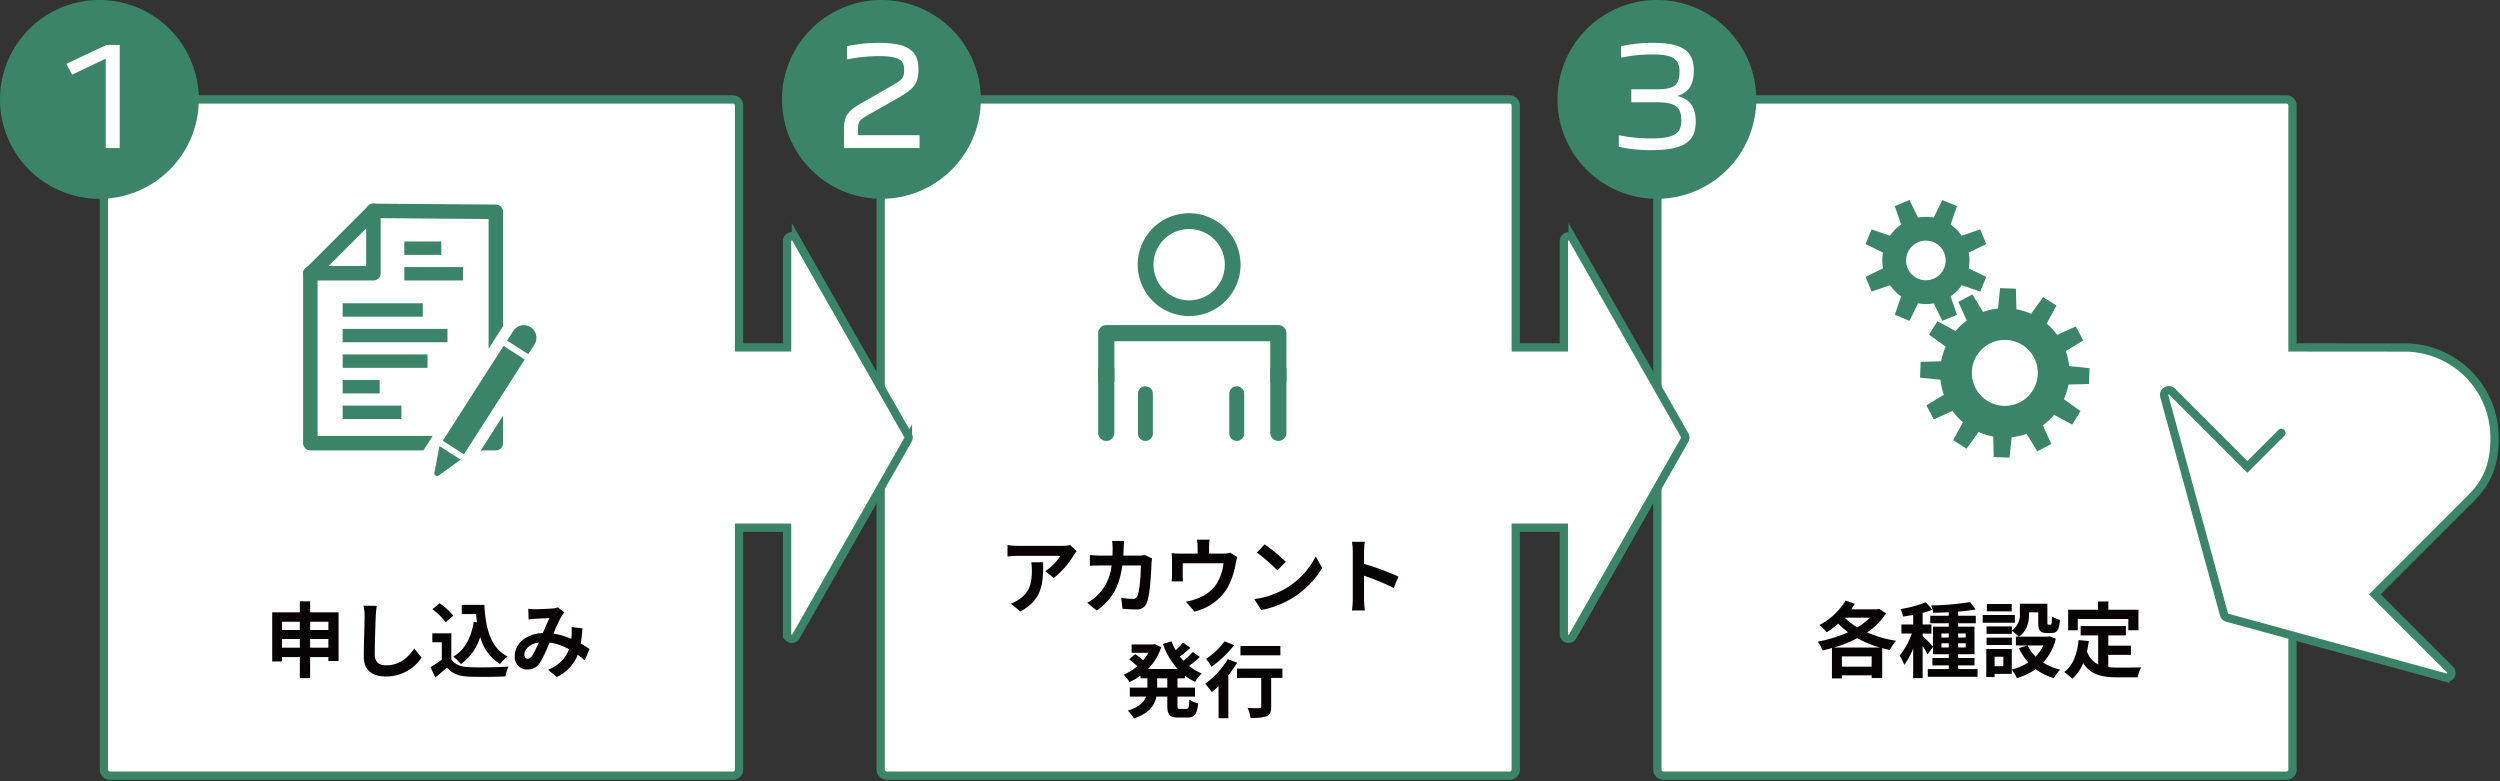 <svg xmlns="http://www.w3.org/2000/svg" width="770" height="240.595"><rect width="100%" height="100%" fill="#333333" stroke="none"/><defs><clipPath id="a"><path fill="none" d="M0 0H770V240.594H0z"/></clipPath></defs><g clip-path="url(#a)"><path d="M702.659 133.331l-10.47 10.469-23.163-23.169a1.455 1.455 0 0 0-2.432 1.413l18.4 67.2a1.453 1.453 0 0 0 1.019 1.018l67.189 18.4a1.455 1.455 0 0 0 1.413-2.432l-23.166-23.166 29.682-29.686c5.706-5.706 7.182-11.448 7.182-18.614a27.728 27.728 0 0 0-27.7-27.734l-34.52-.029V32.51a1.887 1.887 0 0 0-1.887-1.887H512.364a1.887 1.887 0 0 0-1.887 1.887v204.51a1.887 1.887 0 0 0 1.887 1.887h191.842a1.887 1.887 0 0 0 1.887-1.887v-41.257" fill="#fff"/><path d="M702.659 133.331l-10.47 10.469-23.163-23.169a1.455 1.455 0 0 0-2.432 1.413l18.4 67.2a1.453 1.453 0 0 0 1.019 1.018l67.189 18.4a1.455 1.455 0 0 0 1.413-2.432l-23.166-23.166 29.682-29.686c5.706-5.706 7.182-11.448 7.182-18.614a27.728 27.728 0 0 0-27.7-27.734l-34.52-.029V32.51a1.887 1.887 0 0 0-1.887-1.887H512.364a1.887 1.887 0 0 0-1.887 1.887v204.51a1.887 1.887 0 0 0 1.887 1.887h191.842a1.887 1.887 0 0 0 1.887-1.887v-41.257" fill="none" stroke="#3b846a" stroke-linecap="round" stroke-miterlimit="10" stroke-width="2.556"/><path d="M580.905 188.906a20.19 20.19 0 0 1-5.849 5.877 36.223 36.223 0 0 0 8.964 2.583 14.288 14.288 0 0 0-1.951 2.811c-.809-.152-1.568-.355-2.354-.557v9.218h-3.241v-.836h-9.169v.938h-3.066v-9.345c-.961.279-1.924.531-2.886.734a12.194 12.194 0 0 0-1.468-2.71 41.421 41.421 0 0 0 9.318-2.886 25.646 25.646 0 0 1-3.039-2.661 25.957 25.957 0 0 1-3.545 2.684 18.7 18.7 0 0 0-2.229-2.254 20.4 20.4 0 0 0 8.053-7.521l2.861.988c-.355.557-.709 1.14-1.114 1.7h8.027l.507-.152zm-1.872 10.537a32.416 32.416 0 0 1-6.989-2.888 37.606 37.606 0 0 1-7.239 2.888zm-2.559 2.735h-9.169v3.165h9.166zm-8.306-11.929a20.642 20.642 0 0 0 3.875 2.989 18.963 18.963 0 0 0 3.874-2.989z" fill="#070203"/><path d="M609.08 206.08v2.379h-15.318v-2.379h6.458v-1.141h-5.04v-2.279h5.04v-1.165h-4.861v-2.229l-1.671 2.279a21.96 21.96 0 0 0-1.52-2.558v9.877h-2.911v-9.092a22.572 22.572 0 0 1-2.761 5.015 14.969 14.969 0 0 0-1.393-2.861 24.777 24.777 0 0 0 3.748-6.787h-3.217v-2.811h3.623v-2.939c-1.064.2-2.1.38-3.089.507a10.44 10.44 0 0 0-.836-2.3 36.17 36.17 0 0 0 7.849-2.1l2 2.3a26.233 26.233 0 0 1-3.014.963v3.572h2.709v2.811h-2.709v.733c.659.559 2.634 2.609 3.191 3.268v-6.129h4.862v-1.038h-5.7v-2.331h5.7v-1.063c-1.645.075-3.265.127-4.786.152a7.869 7.869 0 0 0-.659-2.254 86.808 86.808 0 0 0 12-1.038l1.723 2.254a49.974 49.974 0 0 1-5.395.683v1.266h5.445v2.331h-5.445v1.038h5.039v8.485h-5.039v1.165h5.039v2.279h-5.039v1.141zm-11.116-9.726h2.256v-1.241h-2.254zm2.254 1.772h-2.254v1.293h2.256zm2.887-1.772h2.33v-1.241h-2.33zm2.33 1.772h-2.33v1.293h2.33z" fill="#070203"/><path d="M620.568 191.795h-9.9v-2.381h9.9zm12.636 4.913a17.09 17.09 0 0 1-3.9 7.369 17.262 17.262 0 0 0 5.216 2.179 12.963 12.963 0 0 0-1.951 2.608 17.633 17.633 0 0 1-5.571-2.761 20.441 20.441 0 0 1-5.8 2.761 12.812 12.812 0 0 0-1.571-2.608v1.291h-5.291v.988h-2.559v-8.637h7.85v6.308a16.587 16.587 0 0 0 5.115-2.179 17.664 17.664 0 0 1-2.911-4.381l2.582-.836h-3.52v-2.711h.862a13.422 13.422 0 0 0-2.1-1.824v.963h-7.8v-2.3h7.8v1.216a5.694 5.694 0 0 0 2.456-5.192v-3.015h8.483v5.674c0 .709.051.784.33.784h.634c.329 0 .43-.33.454-2.533a8.586 8.586 0 0 0 2.457 1.064c-.253 3.14-.912 4.026-2.609 4.026h-1.468c-2.025 0-2.609-.784-2.609-3.292v-3.063h-2.836v.429c0 2.381-.506 5.269-3.14 7.066h8.914l.506-.125zm-13.547 1.95h-7.8v-2.254h7.8zm-.051-10.359h-7.647v-2.276h7.647zm-2.585 13.981h-2.684v2.912h2.684zm7.47-3.47a12.466 12.466 0 0 0 2.456 3.419 12 12 0 0 0 2.38-3.419z" fill="#070203"/><path d="M649.348 205.471a26.092 26.092 0 0 0 2.887.152c1.368 0 5.546 0 7.243-.077a11.32 11.32 0 0 0-1.064 3.066h-6.329c-4.66 0-8.13-.761-10.459-4.356a12.735 12.735 0 0 1-3.368 4.787 18.44 18.44 0 0 0-2.482-2.052c2.734-2.027 3.977-5.522 4.431-9.853l3.141.305c-.152 1.139-.33 2.2-.558 3.217a6.825 6.825 0 0 0 3.446 3.976v-8.941h-5.395v-2.861h13.927v2.861h-5.42v3.162h6.963v2.836h-6.965zm-9.393-11.346h-2.963v-6.331h9.191v-2.537h3.191v2.533h9.268v6.331h-3.114v-3.464h-15.574z" fill="#070203"/><path d="M540.938 30.622A30.617 30.617 0 1 1 510.32 0a30.62 30.62 0 0 1 30.617 30.622" fill="#3b846a"/><path d="M498.597 41.644a48.1 48.1 0 0 0 10.021.99c7.366 0 9.227-1.742 9.227-5.506 0-4.437-2.058-5.625-7.644-5.625h-7.763v-4h7.763c5.07 0 7.09-.99 7.09-5.308 0-3.8-1.7-5.427-8.238-5.427a45.289 45.289 0 0 0-9.742.99v-3.525a43.872 43.872 0 0 1 9.861-1.029c9.069 0 12.514 2.5 12.514 8.556 0 4.673-1.9 6.853-5.109 7.8 3.644.831 5.7 3.088 5.7 7.923 0 6.178-3.723 8.753-13.506 8.753a44.7 44.7 0 0 1-10.174-1.032z" fill="#fff"/><path d="M598.72 121.56l-5.39 3.294 2.279 4.315 5.759-2.6a19.819 19.819 0 0 0 3.219 3.473l-3.021 5.547 4.132 2.6 3.69-5.131a20.083 20.083 0 0 0 4.522 1.4l.157 6.32 4.877.182.631-6.284a19.867 19.867 0 0 0 4.616-1.054l3.293 5.39 4.316-2.279-2.6-5.76a19.77 19.77 0 0 0 3.472-3.219l5.546 3.021 2.6-4.132-5.13-3.692a20.024 20.024 0 0 0 1.4-4.522l6.317-.157.184-4.878-6.284-.63a19.734 19.734 0 0 0-1.054-4.618l5.391-3.293-2.286-4.317-5.758 2.6a19.817 19.817 0 0 0-3.219-3.473l3.021-5.547-4.132-2.6-3.69 5.131a20.084 20.084 0 0 0-4.522-1.4l-.157-6.32-4.877-.184-.631 6.285a19.717 19.717 0 0 0-4.616 1.054l-3.293-5.391-4.316 2.28 2.6 5.76a19.668 19.668 0 0 0-3.472 3.219l-5.551-3.014-2.6 4.133 5.132 3.692a19.983 19.983 0 0 0-1.4 4.522l-6.317.156-.184 4.878 6.283.631a19.782 19.782 0 0 0 1.055 4.616m14.031-15.692a10.157 10.157 0 1 1-4.235 13.725 10.155 10.155 0 0 1 4.235-13.725" fill="#3b846a"/><path d="M576.444 70.654l-1.867 4.511 5.393 2.638a13.352 13.352 0 0 0 0 4.842l-5.393 2.642 1.868 4.508 5.681-1.949a13.337 13.337 0 0 0 3.423 3.425l-1.943 5.683 4.509 1.867 2.638-5.394a13.353 13.353 0 0 0 4.843 0l2.641 5.4 4.509-1.87-1.949-5.682a13.306 13.306 0 0 0 3.423-3.423l5.68 1.946 1.867-4.511-5.393-2.638a13.352 13.352 0 0 0 0-4.842l5.393-2.653-1.868-4.508-5.681 1.949a13.338 13.338 0 0 0-3.423-3.425l1.946-5.68-4.509-1.867-2.638 5.394a13.353 13.353 0 0 0-4.843 0l-2.64-5.4-4.509 1.87 1.949 5.682a13.327 13.327 0 0 0-3.423 3.423zm16.95 3.47a6.1 6.1 0 1 1-6.32 5.875 6.1 6.1 0 0 1 6.32-5.875" fill="#3b846a"/><path d="M518.883 134.043l-34.5-60.529a1.455 1.455 0 0 0-2.718.721V107h-14.809V32.509a1.886 1.886 0 0 0-1.887-1.887h-191.84a1.886 1.886 0 0 0-1.887 1.887v204.51a1.886 1.886 0 0 0 1.887 1.887H464.97a1.886 1.886 0 0 0 1.887-1.887v-74.488h14.806v32.764a1.455 1.455 0 0 0 2.718.721l34.5-60.529a1.46 1.46 0 0 0 0-1.441" fill="#fff"/><path d="M518.883 134.043l-34.5-60.529a1.455 1.455 0 0 0-2.718.721V107h-14.809V32.509a1.886 1.886 0 0 0-1.887-1.887h-191.84a1.886 1.886 0 0 0-1.887 1.887v204.51a1.886 1.886 0 0 0 1.887 1.887H464.97a1.886 1.886 0 0 0 1.887-1.887v-74.488h14.806v32.764a1.455 1.455 0 0 0 2.718.721l34.5-60.529a1.46 1.46 0 0 0 .002-1.444z" fill="none" stroke="#3b846a" stroke-miterlimit="10" stroke-width="2.556"/><path d="M279.647 134.043l-34.5-60.529a1.455 1.455 0 0 0-2.718.721V107h-14.807V32.509a1.887 1.887 0 0 0-1.888-1.887H33.893a1.887 1.887 0 0 0-1.887 1.887v204.51a1.887 1.887 0 0 0 1.887 1.887h191.841a1.887 1.887 0 0 0 1.888-1.887v-74.488h14.805v32.764a1.455 1.455 0 0 0 2.718.721l34.5-60.529a1.453 1.453 0 0 0 0-1.441" fill="#fff"/><path d="M279.647 134.043l-34.5-60.529a1.455 1.455 0 0 0-2.718.721V107h-14.807V32.509a1.887 1.887 0 0 0-1.888-1.887H33.893a1.887 1.887 0 0 0-1.887 1.887v204.51a1.887 1.887 0 0 0 1.887 1.887h191.841a1.887 1.887 0 0 0 1.888-1.887v-74.488h14.805v32.764a1.455 1.455 0 0 0 2.718.721l34.5-60.529a1.453 1.453 0 0 0 .002-1.444z" fill="none" stroke="#3b846a" stroke-miterlimit="10" stroke-width="2.556"/><path d="M104.28 188.604v14.993h-3.143v-1.216h-5.618v6.483h-3.165v-6.483h-5.495v1.343h-3.015v-15.12h8.51v-3.394h3.165v3.394zm-17.421 5.441h5.495v-2.558h-5.495zm5.495 2.761h-5.495v2.684h5.495zm3.165-2.761h5.618v-2.558h-5.618zm5.622 2.761h-5.622v2.684h5.618z" fill="#070203"/><path d="M115.716 189.971c-.1 2.735-.3 8.409-.3 11.549 0 2.559 1.518 3.394 3.493 3.394 4.179 0 6.837-2.406 8.661-5.167l2.3 2.787a13.113 13.113 0 0 1-10.991 5.824c-4.152 0-6.836-1.824-6.836-6.153 0-3.395.253-10.056.253-12.234a16.216 16.216 0 0 0-.329-3.419l4.077.05a40.046 40.046 0 0 0-.33 3.368" fill="#070203"/><path d="M139.003 203.014c1.038 1.7 2.936 2.381 5.57 2.482 2.963.127 8.661.05 12.029-.2a15.685 15.685 0 0 0-.936 3.04c-3.039.151-8.13.2-11.143.075-3.114-.127-5.191-.837-6.836-2.813-1.114.988-2.23 1.975-3.623 3.04l-1.468-3.14a32.959 32.959 0 0 0 3.47-2.331v-5.344h-2.912v-2.761h5.85zm-1.748-11.372a19.123 19.123 0 0 0-4.077-4l2.229-1.824a20.261 20.261 0 0 1 4.229 3.824zm9.648.051c-.1-.836-.2-1.7-.279-2.558h-4.407v-2.838h6.966c.379 7.169 1.9 13.272 7.165 15.906a13.432 13.432 0 0 0-2.355 2.3 13.984 13.984 0 0 1-6.076-8.307 16.269 16.269 0 0 1-5.952 8.333 16.5 16.5 0 0 0-2.33-2.28c3.546-2.1 5.495-5.876 6.28-10.713z" fill="#070203"/><path d="M164.795 187.641c1.444 0 4.128-.127 5.319-.228a5.455 5.455 0 0 0 1.722-.353l2.027 1.569a6.115 6.115 0 0 0-.862 1.064 53.984 53.984 0 0 0-2.532 5.445 22.782 22.782 0 0 1 5.495 1.62c.025-.3.051-.582.077-.861a16.561 16.561 0 0 0 0-2.761l3.318.38a41.119 41.119 0 0 1-.482 4.685 37.599 37.599 0 0 1 2.709 1.7l-1.468 3.52a26.354 26.354 0 0 0-2.177-1.771 12.66 12.66 0 0 1-6.433 6.862l-2.684-2.2c3.825-1.645 5.6-4.051 6.432-6.357a17.522 17.522 0 0 0-6-2.051 49.663 49.663 0 0 1-2.861 6.077 4.412 4.412 0 0 1-3.95 2.23 3.792 3.792 0 0 1-3.9-4.1c0-3.924 3.57-6.914 8.661-7.142.709-1.672 1.444-3.392 2.025-4.585-1.013.051-3.19.128-4.355.2-.507.024-1.393.1-2.052.2l-.125-3.268c.683.077 1.545.127 2.1.127m-2.227 15.247c.507 0 .861-.254 1.316-.887a28.282 28.282 0 0 0 2.052-4.128c-2.837.43-4.432 2.154-4.432 3.749 0 .836.482 1.266 1.064 1.266" fill="#070203"/><path d="M330.647 171.082a25.77 25.77 0 0 1-6.078 6.939l-2.634-2.1a15.042 15.042 0 0 0 4.659-4.711h-13.191c-1.064 0-1.9.077-3.091.177v-3.52a20.111 20.111 0 0 0 3.091.254h13.649a12.955 12.955 0 0 0 2.582-.228l2 1.874a12.687 12.687 0 0 0-.988 1.318m-16.358 17.244l-2.963-2.406a9.983 9.983 0 0 0 2.659-1.393c3.216-2.229 3.823-4.915 3.823-9.067a14.031 14.031 0 0 0-.177-2.279h3.67c0 6.281-.125 11.447-7.013 15.145" fill="#070203"/><path d="M346.084 168.853c-.026.786-.05 1.545-.1 2.28h4.761a11.72 11.72 0 0 0 1.9-.178l2.2 1.063a10.3 10.3 0 0 0-.178 1.343c-.1 2.735-.405 9.8-1.494 12.386a3.119 3.119 0 0 1-3.266 1.95c-1.443 0-2.963-.1-4.178-.2l-.4-3.394a20.868 20.868 0 0 0 3.543.354 1.347 1.347 0 0 0 1.444-.886c.735-1.6 1.064-6.66 1.064-9.4h-5.7c-.937 6.687-3.343 10.662-7.875 13.879l-2.938-2.381a15.1 15.1 0 0 0 3.318-2.482 14.893 14.893 0 0 0 4.179-9.016h-3.344c-.861 0-2.254 0-3.342.1v-3.317c1.064.1 2.38.178 3.342.178h3.623c.024-.71.05-1.445.05-2.2a18.955 18.955 0 0 0-.177-2.331h3.722c-.075.582-.125 1.647-.152 2.254" fill="#070203"/><path d="M372.384 168.551v1.95h4.406a6.169 6.169 0 0 0 2.1-.279l2.2 1.342a16.627 16.627 0 0 0-.506 2.026 23.6 23.6 0 0 1-2.355 7.167 16.1 16.1 0 0 1-10.332 7.6l-2.634-3.04a20.507 20.507 0 0 0 3.57-.988 12.4 12.4 0 0 0 5.75-4.331 15.059 15.059 0 0 0 2.254-6.51H364.28v3.7c0 .582.026 1.368.077 1.874h-3.5a19.06 19.06 0 0 0 .128-2.126v-4.383a15.9 15.9 0 0 0-.128-2.177 21.218 21.218 0 0 0 2.584.127h5.42v-1.95a12.659 12.659 0 0 0-.2-2.331h3.9a18.375 18.375 0 0 0-.177 2.331" fill="#070203"/><path d="M396.026 181.212a23.848 23.848 0 0 0 9.217-9.852l1.976 3.57a26.933 26.933 0 0 1-9.37 9.371 27.425 27.425 0 0 1-9.395 3.57l-2.128-3.342a26.08 26.08 0 0 0 9.7-3.318m0-8.18l-2.584 2.634a52.621 52.621 0 0 0-6.331-5.471l2.38-2.533a51.018 51.018 0 0 1 6.534 5.369" fill="#070203"/><path d="M416.652 169.917a17.764 17.764 0 0 0-.252-3.04h3.95a27.482 27.482 0 0 0-.228 3.04v3.749a82.573 82.573 0 0 1 10.586 3.926l-1.444 3.5a73.221 73.221 0 0 0-9.141-3.774v7.167c0 .734.127 2.507.228 3.545H416.4a27.823 27.823 0 0 0 .252-3.545z" fill="#070203"/><path d="M362.666 208.926v2.861h5.394v2.761h-5.394v2.735c0 .912.1 1.064.811 1.064h1.95c.659 0 .784-.507.886-2.888a7.488 7.488 0 0 0 2.709 1.191c-.3 3.343-1.088 4.355-3.318 4.355h-2.76c-2.736 0-3.418-.885-3.418-3.7v-2.761h-3.342c-.557 2.658-2.229 5.167-6.914 6.736a11.486 11.486 0 0 0-1.924-2.406c3.495-1.063 5.014-2.633 5.648-4.33h-5.014v-2.761h5.418v-2.861h-2.127v-.836a20.8 20.8 0 0 1-3.368 2 13.164 13.164 0 0 0-1.823-2.28 15.684 15.684 0 0 0 4.2-2.607 26.919 26.919 0 0 0-2.507-2.154l1.9-1.571a34.65 34.65 0 0 1 2.431 1.875 14.149 14.149 0 0 0 1.595-2.279h-5.165v-2.583h6.61l.532-.1 2 .938a17.588 17.588 0 0 1-4.1 6.737h9.168a23.16 23.16 0 0 1-4.608-7.75l2.709-.759a17.452 17.452 0 0 0 1.266 2.71 24.133 24.133 0 0 0 2.254-2.356l2.279 1.621c-1.038.938-2.2 1.925-3.241 2.684.355.456.734.886 1.114 1.316a21.292 21.292 0 0 0 2.861-2.735l2.2 1.57a33.852 33.852 0 0 1-3.368 2.736 15.507 15.507 0 0 0 3.95 2.329 10.892 10.892 0 0 0-2.077 2.583 17.538 17.538 0 0 1-3.113-1.9v.811zm-3.139 0h-3.114v2.861h3.114z" fill="#070203"/><path d="M381.04 204.112a33.316 33.316 0 0 1-2.71 3.875v13.22h-3.013v-9.9a33.994 33.994 0 0 1-2.078 1.874 29.629 29.629 0 0 0-2.049-2.609 24.677 24.677 0 0 0 6.963-7.571zm-.937-5.394a33.936 33.936 0 0 1-6.964 6.66 17.58 17.58 0 0 0-1.67-2.456 22.535 22.535 0 0 0 5.722-5.4zm14.89 10.079h-3.47v8.89c0 1.62-.3 2.456-1.418 2.913a13.983 13.983 0 0 1-4.938.507 12.821 12.821 0 0 0-.912-3.066c1.444.077 3.116.077 3.57.052.457 0 .634-.1.634-.482v-8.814h-7.47v-2.863h14zm-.632-6.964h-12.308v-2.861h12.307z" fill="#070203"/><path d="M61.235 30.622A30.617 30.617 0 1 1 30.617 0a30.62 30.62 0 0 1 30.618 30.622" fill="#3b846a"/><path d="M32.795 13.837h4.08v31.768h-4.317v-27.53L22.22 22.987l-1.781-3.329z" fill="#fff"/><path d="M302.09 30.622A30.617 30.617 0 1 1 271.472 0a30.62 30.62 0 0 1 30.617 30.622" fill="#3b846a"/><path d="M282.876 21.362c0 4.674-1.623 6.14-6.534 8.953l-8.832 5.031c-2.772 1.585-3.248 2.139-3.248 4.555v1.742h18.972v3.961h-23.289v-5.743c0-4.159 1.149-5.7 5.426-8.121l9.069-5.188c3.209-1.862 4.041-2.3 4.041-4.993 0-3.011-1.386-4.278-8.04-4.278a49 49 0 0 0-9.544 1.03v-4.078a45.445 45.445 0 0 1 9.821-1.029c9.108 0 12.158 2.535 12.158 8.16" fill="#fff"/><path d="M366.266 65.669a15.841 15.841 0 1 0 15.831 15.844 15.853 15.853 0 0 0-15.835-15.84m0 26.831a10.979 10.979 0 1 1 10.978-10.979 10.979 10.979 0 0 1-10.978 10.979" fill="#3b846a"/><path d="M343.228 117.764v-12.66h48.016v12.66h4.979v-15.149a2.489 2.489 0 0 0-2.49-2.489h-53a2.49 2.49 0 0 0-2.49 2.489v15.149z" fill="#3b846a"/><path d="M352.79 118.972a2.3 2.3 0 0 0-2.295 2.3v12.186a2.295 2.295 0 1 0 4.589 0v-12.186a2.3 2.3 0 0 0-2.295-2.295" fill="#3b846a"/><path d="M380.916 118.972a2.3 2.3 0 0 0-2.295 2.295v12.186a2.295 2.295 0 1 0 4.589 0v-12.181a2.3 2.3 0 0 0-2.295-2.295" fill="#3b846a"/><path d="M391.247 113.405v19.857a2.49 2.49 0 1 0 4.979 0v-19.857z" fill="#3b846a"/><path d="M338.244 113.405v19.857a2.49 2.49 0 1 0 4.979 0v-19.857z" fill="#3b846a"/><path transform="translate(105.535 93.411)" fill="#3b846a" d="M0 0H24.687V4.129H0z"/><path transform="translate(105.535 101.289)" fill="#3b846a" d="M0 0H32.29V4.129H0z"/><path transform="translate(105.535 109.168)" fill="#3b846a" d="M0 0H26.145V4.129H0z"/><path d="M115.015 86.386H95.586a2.229 2.229 0 0 1 0-4.458h17.2V64.956a2.229 2.229 0 1 1 4.457 0v19.2a2.229 2.229 0 0 1-2.229 2.23" fill="#3b846a"/><path transform="translate(105.535 117.046)" fill="#3b846a" d="M0 0H11.396V4.129H0z"/><path transform="translate(105.534 124.923)" fill="#3b846a" d="M0 0H18.1V4.129H0z"/><path transform="translate(124.524 74.379)" fill="#3b846a" d="M0 0H11.396V4.129H0z"/><path transform="translate(124.524 82.258)" fill="#3b846a" d="M0 0H18.1V4.129H0z"/><path d="M133.275 134.263H97.816V85.312l18.129-18.127 34.55.279v39.932l4.458-6.956V65.233a2.228 2.228 0 0 0-2.23-2.228l-37.7-.28a2.228 2.228 0 0 0-1.576.654L94.011 82.812a2.23 2.23 0 0 0-.652 1.575v52.1a2.229 2.229 0 0 0 2.229 2.229h34.83z" fill="#3b846a"/><path d="M148.085 138.72h4.634a2.229 2.229 0 0 0 2.229-2.229v-8.481z" fill="#3b846a"/><path transform="rotate(-57.33 192.346 -56.843)" fill="#3b846a" d="M0 0H34.694V7.739H0z"/><path d="M133.784 145.589l1.583-8.189 6.518 4.177-6.779 4.861a.845.845 0 0 1-1.322-.848" fill="#3b846a"/><path d="M156.184 104.907l1.9-2.963a3.87 3.87 0 1 1 6.517 4.177l-1.9 2.964z" fill="#3b846a"/></g></svg>